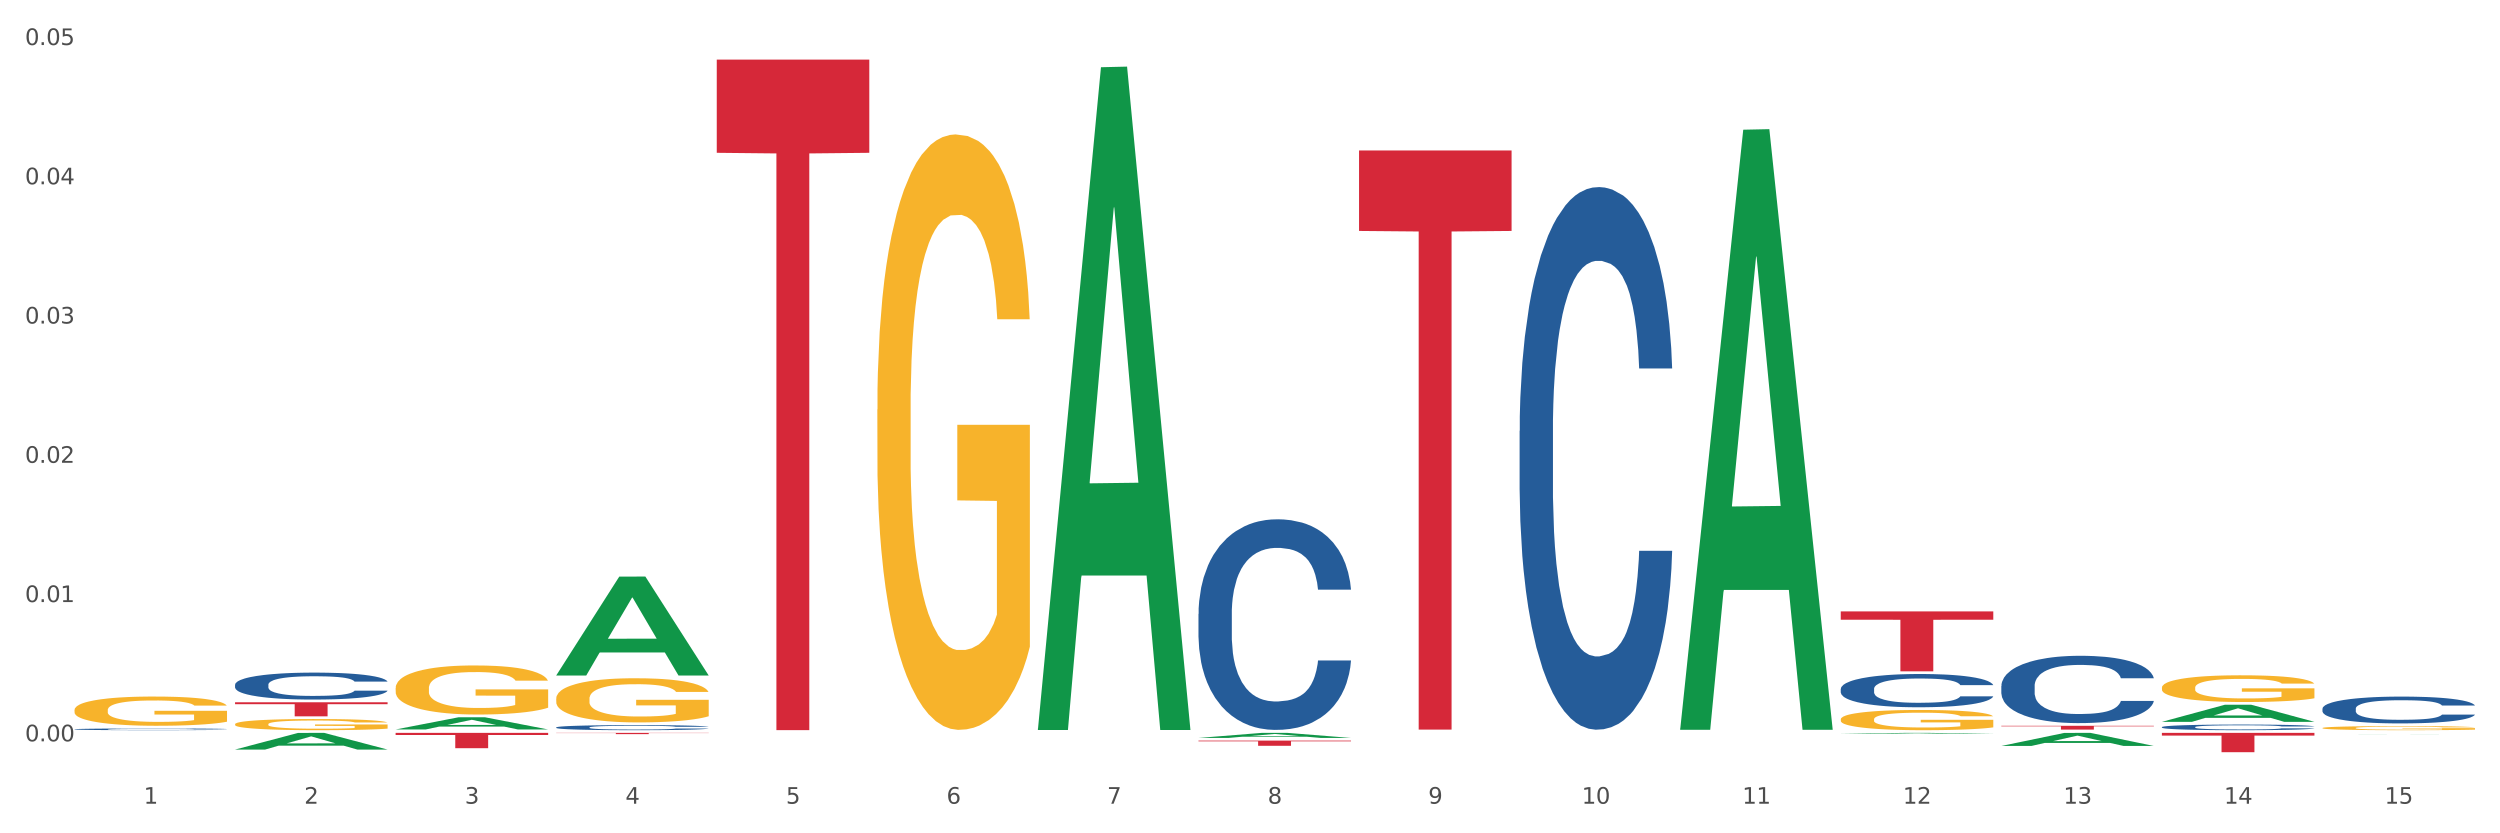 <?xml version="1.0" encoding="utf-8" standalone="no"?>
<!DOCTYPE svg PUBLIC "-//W3C//DTD SVG 1.1//EN"
  "http://www.w3.org/Graphics/SVG/1.1/DTD/svg11.dtd">
<svg xmlns:xlink="http://www.w3.org/1999/xlink" width="1080pt" height="360pt" viewBox="0 0 1080 360" xmlns="http://www.w3.org/2000/svg" version="1.1">
 <rect x="0" y="0" width="1080" height="360" fill="#333333" stroke="none"/>
 <defs>
  <style type="text/css">*{stroke-linejoin: round; stroke-linecap: butt}</style>
 </defs>
 <g id="figure_1">
  <g id="patch_1">
   <path d="M 0 360 
L 1080 360 
L 1080 0 
L 0 0 
z
" style="fill: #ffffff; stroke: #ffffff; stroke-linejoin: miter"/>
  </g>
  <g id="axes_1">
   <g id="matplotlib.axis_1">
    <g id="xtick_1">
     <g id="text_1">
      <!-- 1 -->
      <g style="fill: #4d4d4d" transform="translate(62.07 347.204) scale(0.096 -0.096)">
       <defs>
        <path id="DejaVuSans-31" d="M 794 531 
L 1825 531 
L 1825 4091 
L 703 3866 
L 703 4441 
L 1819 4666 
L 2450 4666 
L 2450 531 
L 3481 531 
L 3481 0 
L 794 0 
L 794 531 
z
" transform="scale(0.016)"/>
       </defs>
       <use xlink:href="#DejaVuSans-31"/>
      </g>
     </g>
    </g>
    <g id="xtick_2">
     <g id="text_2">
      <!-- 2 -->
      <g style="fill: #4d4d4d" transform="translate(131.436 347.204) scale(0.096 -0.096)">
       <defs>
        <path id="DejaVuSans-32" d="M 1228 531 
L 3431 531 
L 3431 0 
L 469 0 
L 469 531 
Q 828 903 1448 1529 
Q 2069 2156 2228 2338 
Q 2531 2678 2651 2914 
Q 2772 3150 2772 3378 
Q 2772 3750 2511 3984 
Q 2250 4219 1831 4219 
Q 1534 4219 1204 4116 
Q 875 4013 500 3803 
L 500 4441 
Q 881 4594 1212 4672 
Q 1544 4750 1819 4750 
Q 2544 4750 2975 4387 
Q 3406 4025 3406 3419 
Q 3406 3131 3298 2873 
Q 3191 2616 2906 2266 
Q 2828 2175 2409 1742 
Q 1991 1309 1228 531 
z
" transform="scale(0.016)"/>
       </defs>
       <use xlink:href="#DejaVuSans-32"/>
      </g>
     </g>
    </g>
    <g id="xtick_3">
     <g id="text_3">
      <!-- 3 -->
      <g style="fill: #4d4d4d" transform="translate(200.802 347.204) scale(0.096 -0.096)">
       <defs>
        <path id="DejaVuSans-33" d="M 2597 2516 
Q 3050 2419 3304 2112 
Q 3559 1806 3559 1356 
Q 3559 666 3084 287 
Q 2609 -91 1734 -91 
Q 1441 -91 1130 -33 
Q 819 25 488 141 
L 488 750 
Q 750 597 1062 519 
Q 1375 441 1716 441 
Q 2309 441 2620 675 
Q 2931 909 2931 1356 
Q 2931 1769 2642 2001 
Q 2353 2234 1838 2234 
L 1294 2234 
L 1294 2753 
L 1863 2753 
Q 2328 2753 2575 2939 
Q 2822 3125 2822 3475 
Q 2822 3834 2567 4026 
Q 2313 4219 1838 4219 
Q 1578 4219 1281 4162 
Q 984 4106 628 3988 
L 628 4550 
Q 988 4650 1302 4700 
Q 1616 4750 1894 4750 
Q 2613 4750 3031 4423 
Q 3450 4097 3450 3541 
Q 3450 3153 3228 2886 
Q 3006 2619 2597 2516 
z
" transform="scale(0.016)"/>
       </defs>
       <use xlink:href="#DejaVuSans-33"/>
      </g>
     </g>
    </g>
    <g id="xtick_4">
     <g id="text_4">
      <!-- 4 -->
      <g style="fill: #4d4d4d" transform="translate(270.169 347.204) scale(0.096 -0.096)">
       <defs>
        <path id="DejaVuSans-34" d="M 2419 4116 
L 825 1625 
L 2419 1625 
L 2419 4116 
z
M 2253 4666 
L 3047 4666 
L 3047 1625 
L 3713 1625 
L 3713 1100 
L 3047 1100 
L 3047 0 
L 2419 0 
L 2419 1100 
L 313 1100 
L 313 1709 
L 2253 4666 
z
" transform="scale(0.016)"/>
       </defs>
       <use xlink:href="#DejaVuSans-34"/>
      </g>
     </g>
    </g>
    <g id="xtick_5">
     <g id="text_5">
      <!-- 5 -->
      <g style="fill: #4d4d4d" transform="translate(339.535 347.204) scale(0.096 -0.096)">
       <defs>
        <path id="DejaVuSans-35" d="M 691 4666 
L 3169 4666 
L 3169 4134 
L 1269 4134 
L 1269 2991 
Q 1406 3038 1543 3061 
Q 1681 3084 1819 3084 
Q 2600 3084 3056 2656 
Q 3513 2228 3513 1497 
Q 3513 744 3044 326 
Q 2575 -91 1722 -91 
Q 1428 -91 1123 -41 
Q 819 9 494 109 
L 494 744 
Q 775 591 1075 516 
Q 1375 441 1709 441 
Q 2250 441 2565 725 
Q 2881 1009 2881 1497 
Q 2881 1984 2565 2268 
Q 2250 2553 1709 2553 
Q 1456 2553 1204 2497 
Q 953 2441 691 2322 
L 691 4666 
z
" transform="scale(0.016)"/>
       </defs>
       <use xlink:href="#DejaVuSans-35"/>
      </g>
     </g>
    </g>
    <g id="xtick_6">
     <g id="text_6">
      <!-- 6 -->
      <g style="fill: #4d4d4d" transform="translate(408.901 347.204) scale(0.096 -0.096)">
       <defs>
        <path id="DejaVuSans-36" d="M 2113 2584 
Q 1688 2584 1439 2293 
Q 1191 2003 1191 1497 
Q 1191 994 1439 701 
Q 1688 409 2113 409 
Q 2538 409 2786 701 
Q 3034 994 3034 1497 
Q 3034 2003 2786 2293 
Q 2538 2584 2113 2584 
z
M 3366 4563 
L 3366 3988 
Q 3128 4100 2886 4159 
Q 2644 4219 2406 4219 
Q 1781 4219 1451 3797 
Q 1122 3375 1075 2522 
Q 1259 2794 1537 2939 
Q 1816 3084 2150 3084 
Q 2853 3084 3261 2657 
Q 3669 2231 3669 1497 
Q 3669 778 3244 343 
Q 2819 -91 2113 -91 
Q 1303 -91 875 529 
Q 447 1150 447 2328 
Q 447 3434 972 4092 
Q 1497 4750 2381 4750 
Q 2619 4750 2861 4703 
Q 3103 4656 3366 4563 
z
" transform="scale(0.016)"/>
       </defs>
       <use xlink:href="#DejaVuSans-36"/>
      </g>
     </g>
    </g>
    <g id="xtick_7">
     <g id="text_7">
      <!-- 7 -->
      <g style="fill: #4d4d4d" transform="translate(478.267 347.204) scale(0.096 -0.096)">
       <defs>
        <path id="DejaVuSans-37" d="M 525 4666 
L 3525 4666 
L 3525 4397 
L 1831 0 
L 1172 0 
L 2766 4134 
L 525 4134 
L 525 4666 
z
" transform="scale(0.016)"/>
       </defs>
       <use xlink:href="#DejaVuSans-37"/>
      </g>
     </g>
    </g>
    <g id="xtick_8">
     <g id="text_8">
      <!-- 8 -->
      <g style="fill: #4d4d4d" transform="translate(547.634 347.204) scale(0.096 -0.096)">
       <defs>
        <path id="DejaVuSans-38" d="M 2034 2216 
Q 1584 2216 1326 1975 
Q 1069 1734 1069 1313 
Q 1069 891 1326 650 
Q 1584 409 2034 409 
Q 2484 409 2743 651 
Q 3003 894 3003 1313 
Q 3003 1734 2745 1975 
Q 2488 2216 2034 2216 
z
M 1403 2484 
Q 997 2584 770 2862 
Q 544 3141 544 3541 
Q 544 4100 942 4425 
Q 1341 4750 2034 4750 
Q 2731 4750 3128 4425 
Q 3525 4100 3525 3541 
Q 3525 3141 3298 2862 
Q 3072 2584 2669 2484 
Q 3125 2378 3379 2068 
Q 3634 1759 3634 1313 
Q 3634 634 3220 271 
Q 2806 -91 2034 -91 
Q 1263 -91 848 271 
Q 434 634 434 1313 
Q 434 1759 690 2068 
Q 947 2378 1403 2484 
z
M 1172 3481 
Q 1172 3119 1398 2916 
Q 1625 2713 2034 2713 
Q 2441 2713 2670 2916 
Q 2900 3119 2900 3481 
Q 2900 3844 2670 4047 
Q 2441 4250 2034 4250 
Q 1625 4250 1398 4047 
Q 1172 3844 1172 3481 
z
" transform="scale(0.016)"/>
       </defs>
       <use xlink:href="#DejaVuSans-38"/>
      </g>
     </g>
    </g>
    <g id="xtick_9">
     <g id="text_9">
      <!-- 9 -->
      <g style="fill: #4d4d4d" transform="translate(617 347.204) scale(0.096 -0.096)">
       <defs>
        <path id="DejaVuSans-39" d="M 703 97 
L 703 672 
Q 941 559 1184 500 
Q 1428 441 1663 441 
Q 2288 441 2617 861 
Q 2947 1281 2994 2138 
Q 2813 1869 2534 1725 
Q 2256 1581 1919 1581 
Q 1219 1581 811 2004 
Q 403 2428 403 3163 
Q 403 3881 828 4315 
Q 1253 4750 1959 4750 
Q 2769 4750 3195 4129 
Q 3622 3509 3622 2328 
Q 3622 1225 3098 567 
Q 2575 -91 1691 -91 
Q 1453 -91 1209 -44 
Q 966 3 703 97 
z
M 1959 2075 
Q 2384 2075 2632 2365 
Q 2881 2656 2881 3163 
Q 2881 3666 2632 3958 
Q 2384 4250 1959 4250 
Q 1534 4250 1286 3958 
Q 1038 3666 1038 3163 
Q 1038 2656 1286 2365 
Q 1534 2075 1959 2075 
z
" transform="scale(0.016)"/>
       </defs>
       <use xlink:href="#DejaVuSans-39"/>
      </g>
     </g>
    </g>
    <g id="xtick_10">
     <g id="text_10">
      <!-- 10 -->
      <g style="fill: #4d4d4d" transform="translate(683.312 347.204) scale(0.096 -0.096)">
       <defs>
        <path id="DejaVuSans-30" d="M 2034 4250 
Q 1547 4250 1301 3770 
Q 1056 3291 1056 2328 
Q 1056 1369 1301 889 
Q 1547 409 2034 409 
Q 2525 409 2770 889 
Q 3016 1369 3016 2328 
Q 3016 3291 2770 3770 
Q 2525 4250 2034 4250 
z
M 2034 4750 
Q 2819 4750 3233 4129 
Q 3647 3509 3647 2328 
Q 3647 1150 3233 529 
Q 2819 -91 2034 -91 
Q 1250 -91 836 529 
Q 422 1150 422 2328 
Q 422 3509 836 4129 
Q 1250 4750 2034 4750 
z
" transform="scale(0.016)"/>
       </defs>
       <use xlink:href="#DejaVuSans-31"/>
       <use xlink:href="#DejaVuSans-30" transform="translate(63.623 0)"/>
      </g>
     </g>
    </g>
    <g id="xtick_11">
     <g id="text_11">
      <!-- 11 -->
      <g style="fill: #4d4d4d" transform="translate(752.678 347.204) scale(0.096 -0.096)">
       <use xlink:href="#DejaVuSans-31"/>
       <use xlink:href="#DejaVuSans-31" transform="translate(63.623 0)"/>
      </g>
     </g>
    </g>
    <g id="xtick_12">
     <g id="text_12">
      <!-- 12 -->
      <g style="fill: #4d4d4d" transform="translate(822.044 347.204) scale(0.096 -0.096)">
       <use xlink:href="#DejaVuSans-31"/>
       <use xlink:href="#DejaVuSans-32" transform="translate(63.623 0)"/>
      </g>
     </g>
    </g>
    <g id="xtick_13">
     <g id="text_13">
      <!-- 13 -->
      <g style="fill: #4d4d4d" transform="translate(891.411 347.204) scale(0.096 -0.096)">
       <use xlink:href="#DejaVuSans-31"/>
       <use xlink:href="#DejaVuSans-33" transform="translate(63.623 0)"/>
      </g>
     </g>
    </g>
    <g id="xtick_14">
     <g id="text_14">
      <!-- 14 -->
      <g style="fill: #4d4d4d" transform="translate(960.777 347.204) scale(0.096 -0.096)">
       <use xlink:href="#DejaVuSans-31"/>
       <use xlink:href="#DejaVuSans-34" transform="translate(63.623 0)"/>
      </g>
     </g>
    </g>
    <g id="xtick_15">
     <g id="text_15">
      <!-- 15 -->
      <g style="fill: #4d4d4d" transform="translate(1030.143 347.204) scale(0.096 -0.096)">
       <use xlink:href="#DejaVuSans-31"/>
       <use xlink:href="#DejaVuSans-35" transform="translate(63.623 0)"/>
      </g>
     </g>
    </g>
    <g id="xtick_16"/>
    <g id="xtick_17"/>
    <g id="xtick_18"/>
    <g id="xtick_19"/>
    <g id="xtick_20"/>
    <g id="xtick_21"/>
    <g id="xtick_22"/>
    <g id="xtick_23"/>
    <g id="xtick_24"/>
    <g id="xtick_25"/>
    <g id="xtick_26"/>
    <g id="xtick_27"/>
    <g id="xtick_28"/>
    <g id="xtick_29"/>
   </g>
   <g id="matplotlib.axis_2">
    <g id="ytick_1">
     <g id="text_16">
      <!-- 0.00 -->
      <g style="fill: #4d4d4d" transform="translate(10.8 320.257) scale(0.096 -0.096)">
       <defs>
        <path id="DejaVuSans-2e" d="M 684 794 
L 1344 794 
L 1344 0 
L 684 0 
L 684 794 
z
" transform="scale(0.016)"/>
       </defs>
       <use xlink:href="#DejaVuSans-30"/>
       <use xlink:href="#DejaVuSans-2e" transform="translate(63.623 0)"/>
       <use xlink:href="#DejaVuSans-30" transform="translate(95.41 0)"/>
       <use xlink:href="#DejaVuSans-30" transform="translate(159.033 0)"/>
      </g>
     </g>
    </g>
    <g id="ytick_2">
     <g id="text_17">
      <!-- 0.01 -->
      <g style="fill: #4d4d4d" transform="translate(10.8 260.096) scale(0.096 -0.096)">
       <use xlink:href="#DejaVuSans-30"/>
       <use xlink:href="#DejaVuSans-2e" transform="translate(63.623 0)"/>
       <use xlink:href="#DejaVuSans-30" transform="translate(95.41 0)"/>
       <use xlink:href="#DejaVuSans-31" transform="translate(159.033 0)"/>
      </g>
     </g>
    </g>
    <g id="ytick_3">
     <g id="text_18">
      <!-- 0.02 -->
      <g style="fill: #4d4d4d" transform="translate(10.8 199.936) scale(0.096 -0.096)">
       <use xlink:href="#DejaVuSans-30"/>
       <use xlink:href="#DejaVuSans-2e" transform="translate(63.623 0)"/>
       <use xlink:href="#DejaVuSans-30" transform="translate(95.41 0)"/>
       <use xlink:href="#DejaVuSans-32" transform="translate(159.033 0)"/>
      </g>
     </g>
    </g>
    <g id="ytick_4">
     <g id="text_19">
      <!-- 0.03 -->
      <g style="fill: #4d4d4d" transform="translate(10.8 139.775) scale(0.096 -0.096)">
       <use xlink:href="#DejaVuSans-30"/>
       <use xlink:href="#DejaVuSans-2e" transform="translate(63.623 0)"/>
       <use xlink:href="#DejaVuSans-30" transform="translate(95.41 0)"/>
       <use xlink:href="#DejaVuSans-33" transform="translate(159.033 0)"/>
      </g>
     </g>
    </g>
    <g id="ytick_5">
     <g id="text_20">
      <!-- 0.04 -->
      <g style="fill: #4d4d4d" transform="translate(10.8 79.615) scale(0.096 -0.096)">
       <use xlink:href="#DejaVuSans-30"/>
       <use xlink:href="#DejaVuSans-2e" transform="translate(63.623 0)"/>
       <use xlink:href="#DejaVuSans-30" transform="translate(95.41 0)"/>
       <use xlink:href="#DejaVuSans-34" transform="translate(159.033 0)"/>
      </g>
     </g>
    </g>
    <g id="ytick_6">
     <g id="text_21">
      <!-- 0.05 -->
      <g style="fill: #4d4d4d" transform="translate(10.8 19.454) scale(0.096 -0.096)">
       <use xlink:href="#DejaVuSans-30"/>
       <use xlink:href="#DejaVuSans-2e" transform="translate(63.623 0)"/>
       <use xlink:href="#DejaVuSans-30" transform="translate(95.41 0)"/>
       <use xlink:href="#DejaVuSans-35" transform="translate(159.033 0)"/>
      </g>
     </g>
    </g>
    <g id="ytick_7"/>
    <g id="ytick_8"/>
    <g id="ytick_9"/>
    <g id="ytick_10"/>
    <g id="ytick_11"/>
   </g>
   <g id="PolyCollection_1">
    <path d="M 101.541 323.807 
L 101.609 323.8 
L 128.784 316.616 
L 140.061 316.609 
L 167.439 323.82 
L 154.395 323.82 
L 148.485 322.141 
L 120.427 322.141 
L 120.224 322.168 
L 114.517 323.82 
L 101.541 323.82 
L 101.541 323.807 
L 123.96 321.139 
L 144.952 321.132 
L 134.558 318.146 
L 134.422 318.133 
L 134.286 318.153 
L 123.892 321.132 
L 123.96 321.139 
L 101.541 323.807 
z
" clip-path="url(#p34cd9a634d)" style="fill: #109648"/>
    <path d="M 170.907 315.125 
L 170.975 315.12 
L 198.15 309.85 
L 209.427 309.845 
L 236.805 315.135 
L 223.762 315.135 
L 217.851 313.903 
L 189.794 313.903 
L 189.59 313.923 
L 183.883 315.135 
L 170.907 315.135 
L 170.907 315.125 
L 193.326 313.168 
L 214.319 313.163 
L 203.924 310.973 
L 203.788 310.963 
L 203.653 310.978 
L 193.258 313.163 
L 193.326 313.168 
L 170.907 315.125 
z
" clip-path="url(#p34cd9a634d)" style="fill: #109648"/>
    <path d="M 240.274 291.76 
L 240.342 291.72 
L 267.516 249.104 
L 278.793 249.063 
L 306.172 291.84 
L 293.128 291.84 
L 287.217 281.879 
L 259.16 281.879 
L 258.956 282.04 
L 253.249 291.84 
L 240.274 291.84 
L 240.274 291.76 
L 262.693 275.934 
L 283.685 275.894 
L 273.291 258.181 
L 273.155 258.101 
L 273.019 258.221 
L 262.625 275.894 
L 262.693 275.934 
L 240.274 291.76 
z
" clip-path="url(#p34cd9a634d)" style="fill: #109648"/>
    <path d="M 448.372 314.825 
L 448.44 314.556 
L 475.615 29.044 
L 486.892 28.775 
L 514.27 315.364 
L 501.227 315.364 
L 495.316 248.628 
L 467.259 248.628 
L 467.055 249.704 
L 461.348 315.364 
L 448.372 315.364 
L 448.372 314.825 
L 470.791 208.801 
L 491.783 208.532 
L 481.389 89.86 
L 481.253 89.322 
L 481.117 90.129 
L 470.723 208.532 
L 470.791 208.801 
L 448.372 314.825 
z
" clip-path="url(#p34cd9a634d)" style="fill: #109648"/>
    <path d="M 795.203 317.046 
L 795.271 317.045 
L 822.446 316.61 
L 833.723 316.609 
L 861.101 317.046 
L 848.058 317.046 
L 842.147 316.945 
L 814.09 316.945 
L 813.886 316.946 
L 808.179 317.046 
L 795.203 317.046 
L 795.203 317.046 
L 817.622 316.884 
L 838.615 316.884 
L 828.22 316.703 
L 828.084 316.702 
L 827.949 316.703 
L 817.554 316.884 
L 817.622 316.884 
L 795.203 317.046 
z
" clip-path="url(#p34cd9a634d)" style="fill: #109648"/>
    <path d="M 864.57 322.244 
L 864.638 322.239 
L 891.812 316.615 
L 903.089 316.609 
L 930.468 322.255 
L 917.424 322.255 
L 911.513 320.94 
L 883.456 320.94 
L 883.252 320.961 
L 877.545 322.255 
L 864.57 322.255 
L 864.57 322.244 
L 886.989 320.156 
L 907.981 320.15 
L 897.587 317.813 
L 897.451 317.802 
L 897.315 317.818 
L 886.921 320.15 
L 886.989 320.156 
L 864.57 322.244 
z
" clip-path="url(#p34cd9a634d)" style="fill: #109648"/>
    <path d="M 933.936 311.83 
L 934.004 311.823 
L 961.178 304.441 
L 972.456 304.434 
L 999.834 311.844 
L 986.79 311.844 
L 980.88 310.119 
L 952.822 310.119 
L 952.618 310.147 
L 946.912 311.844 
L 933.936 311.844 
L 933.936 311.83 
L 956.355 309.089 
L 977.347 309.082 
L 966.953 306.013 
L 966.817 306 
L 966.681 306.02 
L 956.287 309.082 
L 956.355 309.089 
L 933.936 311.83 
z
" clip-path="url(#p34cd9a634d)" style="fill: #109648"/>
    <path d="M 170.907 316.609 
L 236.805 316.609 
L 236.805 317.527 
L 210.883 317.534 
L 210.883 323.215 
L 196.673 323.215 
L 196.673 317.534 
L 170.907 317.527 
L 170.907 316.616 
L 170.907 316.609 
z
" clip-path="url(#p34cd9a634d)" style="fill: #d62839"/>
    <path d="M 101.541 303.368 
L 167.439 303.368 
L 167.439 304.215 
L 141.517 304.22 
L 141.517 309.458 
L 127.307 309.458 
L 127.307 304.22 
L 101.541 304.215 
L 101.541 303.374 
L 101.541 303.368 
z
" clip-path="url(#p34cd9a634d)" style="fill: #d62839"/>
    <path d="M 32.175 306.743 
L 32.253 306.732 
L 32.253 306.316 
L 32.408 305.959 
L 33.186 305.094 
L 34.353 304.379 
L 35.209 303.998 
L 36.065 303.687 
L 37.076 303.376 
L 38.321 303.053 
L 40.578 302.58 
L 41.978 302.338 
L 43.69 302.084 
L 46.802 301.715 
L 49.058 301.507 
L 51.392 301.334 
L 55.204 301.127 
L 57.694 301.035 
L 60.339 300.965 
L 63.529 300.919 
L 65.941 300.908 
L 71.231 300.942 
L 75.744 301.046 
L 77.922 301.127 
L 80.723 301.265 
L 82.201 301.357 
L 84.613 301.542 
L 87.103 301.784 
L 88.815 301.992 
L 91.382 302.384 
L 93.327 302.776 
L 95.116 303.26 
L 96.05 303.595 
L 96.75 303.906 
L 97.373 304.264 
L 97.995 304.829 
L 83.991 304.829 
L 83.446 304.425 
L 82.59 304.045 
L 81.346 303.675 
L 80.256 303.445 
L 78.389 303.157 
L 76.677 302.972 
L 74.888 302.834 
L 72.71 302.718 
L 70.998 302.661 
L 68.586 302.614 
L 63.84 302.626 
L 60.65 302.718 
L 58.472 302.834 
L 57.071 302.937 
L 55.827 303.053 
L 54.426 303.214 
L 52.792 303.456 
L 51.625 303.675 
L 50.458 303.952 
L 49.525 304.229 
L 48.669 304.552 
L 47.969 304.898 
L 47.424 305.255 
L 46.957 305.694 
L 46.568 306.42 
L 46.568 308 
L 46.724 308.358 
L 47.113 308.831 
L 47.58 309.188 
L 48.358 309.615 
L 49.058 309.903 
L 50.381 310.318 
L 51.859 310.664 
L 53.026 310.883 
L 54.193 311.068 
L 56.216 311.322 
L 58.472 311.529 
L 60.417 311.656 
L 63.062 311.771 
L 64.852 311.818 
L 66.408 311.841 
L 70.22 311.841 
L 72.943 311.806 
L 75.977 311.725 
L 78.311 311.621 
L 80.256 311.495 
L 82.435 311.287 
L 83.835 311.091 
L 83.835 308.681 
L 66.719 308.669 
L 66.719 307.066 
L 98.073 307.066 
L 98.073 311.771 
L 96.75 312.014 
L 95.272 312.233 
L 93.716 312.429 
L 91.382 312.671 
L 88.581 312.902 
L 86.091 313.063 
L 83.446 313.201 
L 80.334 313.328 
L 76.288 313.444 
L 73.799 313.49 
L 70.687 313.524 
L 67.03 313.536 
L 63.84 313.513 
L 60.728 313.455 
L 57.461 313.351 
L 54.271 313.201 
L 51.859 313.052 
L 49.447 312.867 
L 46.879 312.625 
L 44.857 312.394 
L 43.301 312.187 
L 41.589 311.921 
L 39.722 311.575 
L 38.321 311.264 
L 37.076 310.941 
L 35.754 310.526 
L 34.82 310.168 
L 33.887 309.719 
L 33.342 309.384 
L 32.72 308.865 
L 32.253 308.139 
L 32.175 306.743 
z
" clip-path="url(#p34cd9a634d)" style="fill: #f7b32b"/>
    <path d="M 240.274 301.821 
L 240.351 301.803 
L 240.351 301.176 
L 240.507 300.636 
L 241.285 299.329 
L 242.452 298.249 
L 243.308 297.674 
L 244.164 297.203 
L 245.175 296.733 
L 246.42 296.245 
L 248.676 295.53 
L 250.077 295.164 
L 251.788 294.781 
L 254.9 294.223 
L 257.157 293.91 
L 259.491 293.648 
L 263.303 293.335 
L 265.793 293.195 
L 268.438 293.091 
L 271.628 293.021 
L 274.04 293.004 
L 279.33 293.056 
L 283.843 293.213 
L 286.021 293.335 
L 288.822 293.544 
L 290.3 293.683 
L 292.712 293.962 
L 295.202 294.328 
L 296.913 294.642 
L 299.481 295.234 
L 301.426 295.826 
L 303.215 296.558 
L 304.149 297.064 
L 304.849 297.534 
L 305.471 298.074 
L 306.094 298.928 
L 292.089 298.928 
L 291.545 298.318 
L 290.689 297.743 
L 289.444 297.186 
L 288.355 296.837 
L 286.488 296.402 
L 284.776 296.123 
L 282.987 295.914 
L 280.808 295.739 
L 279.097 295.652 
L 276.685 295.583 
L 271.939 295.6 
L 268.749 295.739 
L 266.571 295.914 
L 265.17 296.07 
L 263.925 296.245 
L 262.525 296.489 
L 260.891 296.855 
L 259.724 297.186 
L 258.557 297.604 
L 257.623 298.022 
L 256.768 298.51 
L 256.067 299.033 
L 255.523 299.573 
L 255.056 300.235 
L 254.667 301.333 
L 254.667 303.72 
L 254.823 304.26 
L 255.212 304.975 
L 255.678 305.515 
L 256.456 306.16 
L 257.157 306.595 
L 258.479 307.223 
L 259.957 307.745 
L 261.124 308.076 
L 262.291 308.355 
L 264.314 308.739 
L 266.571 309.052 
L 268.516 309.244 
L 271.161 309.418 
L 272.95 309.488 
L 274.506 309.523 
L 278.319 309.523 
L 281.042 309.47 
L 284.076 309.348 
L 286.41 309.192 
L 288.355 309 
L 290.533 308.686 
L 291.934 308.39 
L 291.934 304.748 
L 274.818 304.731 
L 274.818 302.309 
L 306.172 302.309 
L 306.172 309.418 
L 304.849 309.784 
L 303.371 310.115 
L 301.815 310.411 
L 299.481 310.777 
L 296.68 311.126 
L 294.19 311.37 
L 291.545 311.579 
L 288.433 311.771 
L 284.387 311.945 
L 281.897 312.014 
L 278.785 312.067 
L 275.129 312.084 
L 271.939 312.049 
L 268.827 311.962 
L 265.559 311.805 
L 262.369 311.579 
L 259.957 311.352 
L 257.546 311.074 
L 254.978 310.708 
L 252.955 310.359 
L 251.399 310.045 
L 249.688 309.645 
L 247.82 309.122 
L 246.42 308.651 
L 245.175 308.164 
L 243.853 307.536 
L 242.919 306.996 
L 241.985 306.316 
L 241.441 305.811 
L 240.818 305.027 
L 240.351 303.929 
L 240.274 301.821 
z
" clip-path="url(#p34cd9a634d)" style="fill: #f7b32b"/>
    <path d="M 170.907 297.274 
L 170.985 297.255 
L 170.985 296.557 
L 171.141 295.957 
L 171.919 294.504 
L 173.086 293.304 
L 173.942 292.664 
L 174.798 292.142 
L 175.809 291.619 
L 177.054 291.076 
L 179.31 290.282 
L 180.71 289.875 
L 182.422 289.449 
L 185.534 288.83 
L 187.79 288.481 
L 190.124 288.19 
L 193.937 287.842 
L 196.426 287.687 
L 199.072 287.571 
L 202.261 287.493 
L 204.673 287.474 
L 209.964 287.532 
L 214.476 287.706 
L 216.655 287.842 
L 219.456 288.074 
L 220.934 288.229 
L 223.346 288.539 
L 225.835 288.946 
L 227.547 289.294 
L 230.114 289.953 
L 232.059 290.611 
L 233.849 291.425 
L 234.783 291.987 
L 235.483 292.509 
L 236.105 293.11 
L 236.728 294.059 
L 222.723 294.059 
L 222.179 293.381 
L 221.323 292.742 
L 220.078 292.122 
L 218.989 291.735 
L 217.122 291.251 
L 215.41 290.941 
L 213.62 290.708 
L 211.442 290.515 
L 209.73 290.418 
L 207.319 290.34 
L 202.573 290.36 
L 199.383 290.515 
L 197.204 290.708 
L 195.804 290.883 
L 194.559 291.076 
L 193.159 291.347 
L 191.525 291.754 
L 190.358 292.122 
L 189.191 292.587 
L 188.257 293.052 
L 187.401 293.594 
L 186.701 294.175 
L 186.157 294.776 
L 185.69 295.512 
L 185.301 296.732 
L 185.301 299.385 
L 185.456 299.985 
L 185.845 300.78 
L 186.312 301.38 
L 187.09 302.097 
L 187.79 302.581 
L 189.113 303.278 
L 190.591 303.859 
L 191.758 304.227 
L 192.925 304.537 
L 194.948 304.963 
L 197.204 305.312 
L 199.149 305.525 
L 201.795 305.718 
L 203.584 305.796 
L 205.14 305.835 
L 208.952 305.835 
L 211.675 305.776 
L 214.71 305.641 
L 217.044 305.467 
L 218.989 305.254 
L 221.167 304.905 
L 222.568 304.576 
L 222.568 300.528 
L 205.451 300.508 
L 205.451 297.816 
L 236.805 297.816 
L 236.805 305.718 
L 235.483 306.125 
L 234.004 306.493 
L 232.448 306.822 
L 230.114 307.229 
L 227.314 307.616 
L 224.824 307.888 
L 222.179 308.12 
L 219.067 308.333 
L 215.021 308.527 
L 212.531 308.604 
L 209.419 308.662 
L 205.763 308.682 
L 202.573 308.643 
L 199.461 308.546 
L 196.193 308.372 
L 193.003 308.12 
L 190.591 307.868 
L 188.179 307.558 
L 185.612 307.152 
L 183.589 306.764 
L 182.033 306.416 
L 180.321 305.97 
L 178.454 305.389 
L 177.054 304.866 
L 175.809 304.324 
L 174.486 303.627 
L 173.553 303.026 
L 172.619 302.271 
L 172.074 301.709 
L 171.452 300.838 
L 170.985 299.618 
L 170.907 297.274 
z
" clip-path="url(#p34cd9a634d)" style="fill: #f7b32b"/>
    <path d="M 795.203 310.744 
L 795.281 310.736 
L 795.281 310.449 
L 795.437 310.202 
L 796.215 309.603 
L 797.382 309.108 
L 798.238 308.845 
L 799.094 308.629 
L 800.105 308.414 
L 801.35 308.19 
L 803.606 307.863 
L 805.006 307.695 
L 806.718 307.52 
L 809.83 307.264 
L 812.086 307.12 
L 814.42 307.001 
L 818.233 306.857 
L 820.722 306.793 
L 823.368 306.745 
L 826.557 306.713 
L 828.969 306.705 
L 834.26 306.729 
L 838.772 306.801 
L 840.951 306.857 
L 843.752 306.953 
L 845.23 307.017 
L 847.642 307.144 
L 850.131 307.312 
L 851.843 307.456 
L 854.41 307.727 
L 856.355 307.999 
L 858.145 308.334 
L 859.078 308.565 
L 859.779 308.781 
L 860.401 309.028 
L 861.024 309.419 
L 847.019 309.419 
L 846.475 309.14 
L 845.619 308.877 
L 844.374 308.621 
L 843.285 308.462 
L 841.418 308.262 
L 839.706 308.134 
L 837.916 308.038 
L 835.738 307.959 
L 834.026 307.919 
L 831.615 307.887 
L 826.869 307.895 
L 823.679 307.959 
L 821.5 308.038 
L 820.1 308.11 
L 818.855 308.19 
L 817.455 308.302 
L 815.821 308.469 
L 814.654 308.621 
L 813.487 308.813 
L 812.553 309.004 
L 811.697 309.228 
L 810.997 309.467 
L 810.453 309.715 
L 809.986 310.018 
L 809.597 310.521 
L 809.597 311.615 
L 809.752 311.862 
L 810.141 312.189 
L 810.608 312.437 
L 811.386 312.732 
L 812.086 312.932 
L 813.409 313.219 
L 814.887 313.458 
L 816.054 313.61 
L 817.221 313.738 
L 819.244 313.913 
L 821.5 314.057 
L 823.445 314.145 
L 826.091 314.225 
L 827.88 314.257 
L 829.436 314.273 
L 833.248 314.273 
L 835.971 314.249 
L 839.006 314.193 
L 841.34 314.121 
L 843.285 314.033 
L 845.463 313.889 
L 846.864 313.754 
L 846.864 312.085 
L 829.747 312.077 
L 829.747 310.968 
L 861.101 310.968 
L 861.101 314.225 
L 859.779 314.392 
L 858.3 314.544 
L 856.744 314.68 
L 854.41 314.847 
L 851.61 315.007 
L 849.12 315.119 
L 846.475 315.215 
L 843.363 315.302 
L 839.317 315.382 
L 836.827 315.414 
L 833.715 315.438 
L 830.059 315.446 
L 826.869 315.43 
L 823.757 315.39 
L 820.489 315.318 
L 817.299 315.215 
L 814.887 315.111 
L 812.475 314.983 
L 809.908 314.815 
L 807.885 314.656 
L 806.329 314.512 
L 804.617 314.328 
L 802.75 314.089 
L 801.35 313.873 
L 800.105 313.65 
L 798.782 313.363 
L 797.849 313.115 
L 796.915 312.804 
L 796.37 312.572 
L 795.748 312.213 
L 795.281 311.71 
L 795.203 310.744 
z
" clip-path="url(#p34cd9a634d)" style="fill: #f7b32b"/>
    <path d="M 379.006 176.935 
L 379.084 176.7 
L 379.084 168.243 
L 379.24 160.96 
L 380.018 143.341 
L 381.185 128.775 
L 382.04 121.023 
L 382.896 114.68 
L 383.908 108.337 
L 385.152 101.759 
L 387.409 92.127 
L 388.809 87.193 
L 390.521 82.025 
L 393.633 74.507 
L 395.889 70.279 
L 398.223 66.755 
L 402.035 62.526 
L 404.525 60.647 
L 407.17 59.237 
L 410.36 58.297 
L 412.772 58.062 
L 418.062 58.767 
L 422.575 60.881 
L 424.753 62.526 
L 427.554 65.345 
L 429.032 67.224 
L 431.444 70.983 
L 433.934 75.917 
L 435.646 80.145 
L 438.213 88.133 
L 440.158 96.12 
L 441.948 105.987 
L 442.881 112.8 
L 443.581 119.143 
L 444.204 126.426 
L 444.826 137.937 
L 430.822 137.937 
L 430.277 129.715 
L 429.422 121.962 
L 428.177 114.445 
L 427.087 109.746 
L 425.22 103.873 
L 423.509 100.114 
L 421.719 97.295 
L 419.541 94.946 
L 417.829 93.771 
L 415.417 92.831 
L 410.671 93.066 
L 407.481 94.946 
L 405.303 97.295 
L 403.903 99.409 
L 402.658 101.759 
L 401.257 105.048 
L 399.624 109.981 
L 398.456 114.445 
L 397.289 120.083 
L 396.356 125.721 
L 395.5 132.299 
L 394.8 139.347 
L 394.255 146.63 
L 393.788 155.557 
L 393.399 170.357 
L 393.399 202.542 
L 393.555 209.825 
L 393.944 219.457 
L 394.411 226.739 
L 395.189 235.432 
L 395.889 241.305 
L 397.212 249.762 
L 398.69 256.81 
L 399.857 261.274 
L 401.024 265.032 
L 403.047 270.201 
L 405.303 274.429 
L 407.248 277.014 
L 409.893 279.363 
L 411.683 280.303 
L 413.239 280.772 
L 417.051 280.772 
L 419.774 280.068 
L 422.808 278.423 
L 425.142 276.309 
L 427.087 273.725 
L 429.266 269.496 
L 430.666 265.502 
L 430.666 216.403 
L 413.55 216.168 
L 413.55 183.513 
L 444.904 183.513 
L 444.904 279.363 
L 443.581 284.296 
L 442.103 288.76 
L 440.547 292.754 
L 438.213 297.687 
L 435.412 302.386 
L 432.923 305.675 
L 430.277 308.494 
L 427.165 311.078 
L 423.12 313.427 
L 420.63 314.367 
L 417.518 315.072 
L 413.861 315.307 
L 410.671 314.837 
L 407.559 313.662 
L 404.292 311.548 
L 401.102 308.494 
L 398.69 305.44 
L 396.278 301.681 
L 393.711 296.747 
L 391.688 292.049 
L 390.132 287.82 
L 388.42 282.417 
L 386.553 275.369 
L 385.152 269.026 
L 383.908 262.448 
L 382.585 253.991 
L 381.651 246.708 
L 380.718 237.546 
L 380.173 230.733 
L 379.551 220.162 
L 379.084 205.361 
L 379.006 176.935 
z
" clip-path="url(#p34cd9a634d)" style="fill: #f7b32b"/>
    <path d="M 1003.302 314.495 
L 1003.38 314.493 
L 1003.38 314.435 
L 1003.535 314.385 
L 1004.314 314.264 
L 1005.481 314.164 
L 1006.336 314.11 
L 1007.192 314.067 
L 1008.204 314.023 
L 1009.448 313.978 
L 1011.705 313.912 
L 1013.105 313.878 
L 1014.817 313.842 
L 1017.929 313.79 
L 1020.185 313.761 
L 1022.519 313.737 
L 1026.331 313.708 
L 1028.821 313.695 
L 1031.466 313.685 
L 1034.656 313.679 
L 1037.068 313.677 
L 1042.358 313.682 
L 1046.871 313.697 
L 1049.049 313.708 
L 1051.85 313.727 
L 1053.328 313.74 
L 1055.74 313.766 
L 1058.23 313.8 
L 1059.942 313.829 
L 1062.509 313.884 
L 1064.454 313.939 
L 1066.244 314.007 
L 1067.177 314.054 
L 1067.877 314.097 
L 1068.5 314.147 
L 1069.122 314.226 
L 1055.118 314.226 
L 1054.573 314.17 
L 1053.717 314.117 
L 1052.473 314.065 
L 1051.383 314.033 
L 1049.516 313.992 
L 1047.805 313.966 
L 1046.015 313.947 
L 1043.837 313.931 
L 1042.125 313.923 
L 1039.713 313.916 
L 1034.967 313.918 
L 1031.777 313.931 
L 1029.599 313.947 
L 1028.199 313.962 
L 1026.954 313.978 
L 1025.553 314 
L 1023.919 314.034 
L 1022.752 314.065 
L 1021.585 314.104 
L 1020.652 314.143 
L 1019.796 314.188 
L 1019.096 314.236 
L 1018.551 314.286 
L 1018.084 314.348 
L 1017.695 314.449 
L 1017.695 314.671 
L 1017.851 314.721 
L 1018.24 314.787 
L 1018.707 314.837 
L 1019.485 314.897 
L 1020.185 314.937 
L 1021.508 314.995 
L 1022.986 315.044 
L 1024.153 315.075 
L 1025.32 315.1 
L 1027.343 315.136 
L 1029.599 315.165 
L 1031.544 315.183 
L 1034.189 315.199 
L 1035.979 315.205 
L 1037.535 315.209 
L 1041.347 315.209 
L 1044.07 315.204 
L 1047.104 315.192 
L 1049.438 315.178 
L 1051.383 315.16 
L 1053.562 315.131 
L 1054.962 315.104 
L 1054.962 314.766 
L 1037.846 314.764 
L 1037.846 314.54 
L 1069.2 314.54 
L 1069.2 315.199 
L 1067.877 315.233 
L 1066.399 315.263 
L 1064.843 315.291 
L 1062.509 315.325 
L 1059.708 315.357 
L 1057.219 315.38 
L 1054.573 315.399 
L 1051.461 315.417 
L 1047.416 315.433 
L 1044.926 315.44 
L 1041.814 315.444 
L 1038.157 315.446 
L 1034.967 315.443 
L 1031.855 315.435 
L 1028.588 315.42 
L 1025.398 315.399 
L 1022.986 315.378 
L 1020.574 315.352 
L 1018.007 315.318 
L 1015.984 315.286 
L 1014.428 315.257 
L 1012.716 315.22 
L 1010.849 315.171 
L 1009.448 315.128 
L 1008.204 315.083 
L 1006.881 315.024 
L 1005.947 314.974 
L 1005.014 314.911 
L 1004.469 314.865 
L 1003.847 314.792 
L 1003.38 314.69 
L 1003.302 314.495 
z
" clip-path="url(#p34cd9a634d)" style="fill: #f7b32b"/>
    <path d="M 933.936 297.061 
L 934.014 297.051 
L 934.014 296.671 
L 934.169 296.345 
L 934.947 295.554 
L 936.114 294.9 
L 936.97 294.552 
L 937.826 294.268 
L 938.837 293.983 
L 940.082 293.688 
L 942.338 293.256 
L 943.739 293.034 
L 945.45 292.802 
L 948.563 292.465 
L 950.819 292.275 
L 953.153 292.117 
L 956.965 291.927 
L 959.455 291.843 
L 962.1 291.78 
L 965.29 291.738 
L 967.702 291.727 
L 972.992 291.759 
L 977.505 291.854 
L 979.683 291.927 
L 982.484 292.054 
L 983.962 292.138 
L 986.374 292.307 
L 988.864 292.528 
L 990.575 292.718 
L 993.143 293.077 
L 995.088 293.435 
L 996.877 293.878 
L 997.811 294.183 
L 998.511 294.468 
L 999.134 294.795 
L 999.756 295.311 
L 985.752 295.311 
L 985.207 294.942 
L 984.351 294.595 
L 983.106 294.257 
L 982.017 294.046 
L 980.15 293.783 
L 978.438 293.614 
L 976.649 293.488 
L 974.47 293.382 
L 972.759 293.33 
L 970.347 293.287 
L 965.601 293.298 
L 962.411 293.382 
L 960.233 293.488 
L 958.832 293.583 
L 957.588 293.688 
L 956.187 293.836 
L 954.553 294.057 
L 953.386 294.257 
L 952.219 294.51 
L 951.286 294.763 
L 950.43 295.058 
L 949.73 295.375 
L 949.185 295.701 
L 948.718 296.102 
L 948.329 296.766 
L 948.329 298.21 
L 948.485 298.537 
L 948.874 298.969 
L 949.341 299.296 
L 950.119 299.686 
L 950.819 299.95 
L 952.141 300.329 
L 953.62 300.646 
L 954.787 300.846 
L 955.954 301.015 
L 957.977 301.247 
L 960.233 301.436 
L 962.178 301.552 
L 964.823 301.658 
L 966.613 301.7 
L 968.169 301.721 
L 971.981 301.721 
L 974.704 301.689 
L 977.738 301.616 
L 980.072 301.521 
L 982.017 301.405 
L 984.196 301.215 
L 985.596 301.036 
L 985.596 298.832 
L 968.48 298.822 
L 968.48 297.357 
L 999.834 297.357 
L 999.834 301.658 
L 998.511 301.879 
L 997.033 302.079 
L 995.477 302.259 
L 993.143 302.48 
L 990.342 302.691 
L 987.852 302.838 
L 985.207 302.965 
L 982.095 303.081 
L 978.049 303.186 
L 975.56 303.228 
L 972.448 303.26 
L 968.791 303.271 
L 965.601 303.25 
L 962.489 303.197 
L 959.221 303.102 
L 956.032 302.965 
L 953.62 302.828 
L 951.208 302.659 
L 948.64 302.438 
L 946.618 302.227 
L 945.061 302.037 
L 943.35 301.795 
L 941.483 301.478 
L 940.082 301.194 
L 938.837 300.899 
L 937.515 300.519 
L 936.581 300.192 
L 935.648 299.781 
L 935.103 299.475 
L 934.48 299.001 
L 934.014 298.337 
L 933.936 297.061 
z
" clip-path="url(#p34cd9a634d)" style="fill: #f7b32b"/>
    <path d="M 101.541 312.851 
L 101.619 312.846 
L 101.619 312.688 
L 101.775 312.551 
L 102.553 312.221 
L 103.72 311.948 
L 104.575 311.802 
L 105.431 311.683 
L 106.443 311.564 
L 107.688 311.441 
L 109.944 311.26 
L 111.344 311.168 
L 113.056 311.071 
L 116.168 310.93 
L 118.424 310.85 
L 120.758 310.784 
L 124.57 310.705 
L 127.06 310.67 
L 129.705 310.643 
L 132.895 310.626 
L 135.307 310.621 
L 140.598 310.634 
L 145.11 310.674 
L 147.289 310.705 
L 150.089 310.758 
L 151.568 310.793 
L 153.979 310.864 
L 156.469 310.956 
L 158.181 311.035 
L 160.748 311.185 
L 162.693 311.335 
L 164.483 311.52 
L 165.416 311.648 
L 166.117 311.767 
L 166.739 311.903 
L 167.361 312.119 
L 153.357 312.119 
L 152.812 311.965 
L 151.957 311.82 
L 150.712 311.679 
L 149.623 311.591 
L 147.755 311.48 
L 146.044 311.41 
L 144.254 311.357 
L 142.076 311.313 
L 140.364 311.291 
L 137.952 311.273 
L 133.206 311.278 
L 130.017 311.313 
L 127.838 311.357 
L 126.438 311.397 
L 125.193 311.441 
L 123.792 311.503 
L 122.159 311.595 
L 120.992 311.679 
L 119.825 311.784 
L 118.891 311.89 
L 118.035 312.014 
L 117.335 312.146 
L 116.79 312.282 
L 116.324 312.45 
L 115.935 312.727 
L 115.935 313.331 
L 116.09 313.468 
L 116.479 313.648 
L 116.946 313.785 
L 117.724 313.948 
L 118.424 314.058 
L 119.747 314.217 
L 121.225 314.349 
L 122.392 314.433 
L 123.559 314.503 
L 125.582 314.6 
L 127.838 314.679 
L 129.783 314.728 
L 132.428 314.772 
L 134.218 314.789 
L 135.774 314.798 
L 139.586 314.798 
L 142.309 314.785 
L 145.343 314.754 
L 147.678 314.715 
L 149.623 314.666 
L 151.801 314.587 
L 153.201 314.512 
L 153.201 313.591 
L 136.085 313.587 
L 136.085 312.974 
L 167.439 312.974 
L 167.439 314.772 
L 166.117 314.864 
L 164.638 314.948 
L 163.082 315.023 
L 160.748 315.116 
L 157.947 315.204 
L 155.458 315.265 
L 152.812 315.318 
L 149.7 315.367 
L 145.655 315.411 
L 143.165 315.428 
L 140.053 315.442 
L 136.396 315.446 
L 133.206 315.437 
L 130.094 315.415 
L 126.827 315.376 
L 123.637 315.318 
L 121.225 315.261 
L 118.813 315.19 
L 116.246 315.098 
L 114.223 315.01 
L 112.667 314.93 
L 110.955 314.829 
L 109.088 314.697 
L 107.688 314.578 
L 106.443 314.455 
L 105.12 314.296 
L 104.186 314.159 
L 103.253 313.988 
L 102.708 313.86 
L 102.086 313.662 
L 101.619 313.384 
L 101.541 312.851 
z
" clip-path="url(#p34cd9a634d)" style="fill: #f7b32b"/>
    <path d="M 1003.302 317.464 
L 1003.37 317.464 
L 1030.544 317.436 
L 1041.822 317.436 
L 1069.2 317.464 
L 1056.156 317.464 
L 1050.246 317.458 
L 1022.188 317.458 
L 1021.984 317.458 
L 1016.278 317.464 
L 1003.302 317.464 
L 1003.302 317.464 
L 1025.721 317.454 
L 1046.713 317.454 
L 1036.319 317.442 
L 1036.183 317.442 
L 1036.047 317.442 
L 1025.653 317.454 
L 1025.721 317.454 
L 1003.302 317.464 
z
" clip-path="url(#p34cd9a634d)" style="fill: #109648"/>
    <path d="M 32.175 315.035 
L 32.253 315.034 
L 32.253 315.015 
L 32.487 314.989 
L 33.343 314.941 
L 34.434 314.905 
L 36.303 314.863 
L 37.316 314.845 
L 38.64 314.825 
L 41.366 314.793 
L 44.482 314.766 
L 46.663 314.751 
L 48.299 314.742 
L 51.96 314.725 
L 54.063 314.717 
L 56.244 314.711 
L 58.114 314.707 
L 61.229 314.702 
L 63.722 314.7 
L 66.604 314.699 
L 69.019 314.7 
L 72.212 314.703 
L 76.886 314.711 
L 78.677 314.716 
L 81.092 314.724 
L 83.585 314.735 
L 85.61 314.746 
L 87.947 314.761 
L 90.361 314.782 
L 92.698 314.808 
L 94.334 314.832 
L 95.658 314.857 
L 96.827 314.888 
L 97.683 314.921 
L 98.073 314.949 
L 83.818 314.949 
L 83.429 314.924 
L 82.65 314.896 
L 81.871 314.878 
L 81.014 314.863 
L 79.69 314.846 
L 78.522 314.835 
L 76.574 314.822 
L 74.783 314.814 
L 73.303 314.809 
L 71.511 314.805 
L 67.694 314.801 
L 64.968 314.801 
L 63.255 314.802 
L 61.151 314.806 
L 59.36 314.81 
L 57.257 314.819 
L 55.621 314.827 
L 53.985 314.839 
L 53.05 314.847 
L 51.648 314.862 
L 50.714 314.875 
L 49.467 314.896 
L 48.766 314.911 
L 47.52 314.95 
L 46.975 314.978 
L 46.741 314.998 
L 46.585 315.02 
L 46.585 315.126 
L 47.053 315.174 
L 47.442 315.194 
L 48.065 315.218 
L 49.234 315.248 
L 50.947 315.277 
L 52.739 315.298 
L 54.219 315.311 
L 55.621 315.321 
L 57.023 315.328 
L 58.737 315.335 
L 60.139 315.339 
L 62.242 315.343 
L 64.734 315.345 
L 66.682 315.345 
L 70.654 315.342 
L 72.446 315.338 
L 74.16 315.333 
L 76.029 315.326 
L 77.509 315.318 
L 78.366 315.312 
L 79.768 315.299 
L 80.858 315.285 
L 81.793 315.269 
L 82.416 315.256 
L 83.117 315.235 
L 83.663 315.212 
L 83.818 315.2 
L 98.073 315.2 
L 97.761 315.224 
L 97.216 315.248 
L 96.126 315.28 
L 95.269 315.299 
L 93.945 315.321 
L 92.542 315.34 
L 90.595 315.361 
L 88.804 315.377 
L 86.934 315.391 
L 84.909 315.403 
L 81.248 315.42 
L 79.924 315.425 
L 77.12 315.433 
L 74.939 315.438 
L 71.745 315.443 
L 68.473 315.445 
L 65.046 315.446 
L 62.008 315.445 
L 58.659 315.441 
L 56.556 315.436 
L 54.219 315.43 
L 51.493 315.421 
L 48.922 315.409 
L 46.507 315.396 
L 44.248 315.38 
L 42.145 315.362 
L 39.419 315.333 
L 37.394 315.304 
L 35.914 315.278 
L 34.901 315.255 
L 33.889 315.226 
L 33.343 315.207 
L 32.487 315.159 
L 32.175 315.115 
L 32.175 315.035 
z
" clip-path="url(#p34cd9a634d)" style="fill: #255c99"/>
    <path d="M 587.105 64.998 
L 653.003 64.998 
L 653.003 99.767 
L 627.081 100.002 
L 627.081 315.197 
L 612.871 315.197 
L 612.871 100.002 
L 587.105 99.767 
L 587.105 65.233 
L 587.105 64.998 
z
" clip-path="url(#p34cd9a634d)" style="fill: #d62839"/>
    <path d="M 864.57 313.55 
L 930.468 313.55 
L 930.468 313.776 
L 904.546 313.778 
L 904.546 315.176 
L 890.335 315.176 
L 890.335 313.778 
L 864.57 313.776 
L 864.57 313.552 
L 864.57 313.55 
z
" clip-path="url(#p34cd9a634d)" style="fill: #d62839"/>
    <path d="M 795.203 264.121 
L 861.101 264.121 
L 861.101 267.718 
L 835.179 267.742 
L 835.179 290.004 
L 820.969 290.004 
L 820.969 267.742 
L 795.203 267.718 
L 795.203 264.145 
L 795.203 264.121 
z
" clip-path="url(#p34cd9a634d)" style="fill: #d62839"/>
    <path d="M 933.936 316.609 
L 999.834 316.609 
L 999.834 317.768 
L 973.912 317.776 
L 973.912 324.95 
L 959.702 324.95 
L 959.702 317.776 
L 933.936 317.768 
L 933.936 316.617 
L 933.936 316.609 
z
" clip-path="url(#p34cd9a634d)" style="fill: #d62839"/>
    <path d="M 725.837 314.801 
L 725.905 314.557 
L 753.08 56.035 
L 764.357 55.791 
L 791.735 315.288 
L 778.691 315.288 
L 772.781 254.861 
L 744.723 254.861 
L 744.52 255.835 
L 738.813 315.288 
L 725.837 315.288 
L 725.837 314.801 
L 748.256 218.799 
L 769.248 218.555 
L 758.854 111.102 
L 758.718 110.615 
L 758.582 111.346 
L 748.188 218.555 
L 748.256 218.799 
L 725.837 314.801 
z
" clip-path="url(#p34cd9a634d)" style="fill: #109648"/>
    <path d="M 933.936 314.103 
L 934.014 314.101 
L 934.014 314.039 
L 934.247 313.954 
L 935.104 313.798 
L 936.195 313.68 
L 938.064 313.542 
L 939.077 313.484 
L 940.401 313.42 
L 943.127 313.315 
L 946.243 313.226 
L 948.424 313.177 
L 950.06 313.146 
L 953.721 313.09 
L 955.824 313.066 
L 958.005 313.046 
L 959.874 313.032 
L 962.99 313.017 
L 965.483 313.01 
L 968.365 313.008 
L 970.779 313.01 
L 973.973 313.019 
L 978.647 313.046 
L 980.438 313.061 
L 982.853 313.088 
L 985.346 313.123 
L 987.371 313.159 
L 989.708 313.21 
L 992.122 313.277 
L 994.459 313.362 
L 996.095 313.44 
L 997.419 313.522 
L 998.587 313.622 
L 999.444 313.731 
L 999.834 313.823 
L 985.579 313.823 
L 985.19 313.74 
L 984.411 313.651 
L 983.632 313.591 
L 982.775 313.542 
L 981.451 313.486 
L 980.283 313.451 
L 978.335 313.408 
L 976.544 313.382 
L 975.064 313.366 
L 973.272 313.353 
L 969.455 313.339 
L 966.729 313.339 
L 965.015 313.344 
L 962.912 313.355 
L 961.121 313.371 
L 959.018 313.397 
L 957.382 313.426 
L 955.746 313.464 
L 954.811 313.491 
L 953.409 313.54 
L 952.475 313.58 
L 951.228 313.649 
L 950.527 313.698 
L 949.281 313.825 
L 948.736 313.918 
L 948.502 313.983 
L 948.346 314.054 
L 948.346 314.402 
L 948.814 314.558 
L 949.203 314.624 
L 949.826 314.7 
L 950.995 314.798 
L 952.708 314.894 
L 954.5 314.963 
L 955.98 315.005 
L 957.382 315.036 
L 958.784 315.061 
L 960.498 315.083 
L 961.9 315.096 
L 964.003 315.11 
L 966.495 315.116 
L 968.443 315.116 
L 972.415 315.105 
L 974.207 315.094 
L 975.92 315.079 
L 977.79 315.054 
L 979.27 315.027 
L 980.127 315.007 
L 981.529 314.965 
L 982.619 314.92 
L 983.554 314.869 
L 984.177 314.825 
L 984.878 314.758 
L 985.423 314.682 
L 985.579 314.642 
L 999.834 314.642 
L 999.522 314.722 
L 998.977 314.8 
L 997.886 314.905 
L 997.03 314.965 
L 995.705 315.038 
L 994.303 315.101 
L 992.356 315.17 
L 990.564 315.221 
L 988.695 315.266 
L 986.67 315.306 
L 983.009 315.361 
L 981.685 315.377 
L 978.88 315.404 
L 976.699 315.419 
L 973.506 315.435 
L 970.234 315.444 
L 966.807 315.446 
L 963.769 315.442 
L 960.42 315.428 
L 958.317 315.415 
L 955.98 315.395 
L 953.253 315.364 
L 950.683 315.326 
L 948.268 315.281 
L 946.009 315.23 
L 943.906 315.172 
L 941.18 315.076 
L 939.155 314.983 
L 937.675 314.896 
L 936.662 314.822 
L 935.65 314.729 
L 935.104 314.664 
L 934.247 314.509 
L 933.936 314.364 
L 933.936 314.103 
z
" clip-path="url(#p34cd9a634d)" style="fill: #255c99"/>
    <path d="M 1003.302 306.133 
L 1003.38 306.123 
L 1003.38 305.826 
L 1003.614 305.424 
L 1004.47 304.683 
L 1005.561 304.123 
L 1007.43 303.466 
L 1008.443 303.191 
L 1009.767 302.884 
L 1012.494 302.387 
L 1015.609 301.964 
L 1017.79 301.731 
L 1019.426 301.583 
L 1023.087 301.318 
L 1025.19 301.202 
L 1027.371 301.107 
L 1029.241 301.043 
L 1032.356 300.969 
L 1034.849 300.937 
L 1037.731 300.927 
L 1040.146 300.937 
L 1043.339 300.98 
L 1048.013 301.107 
L 1049.805 301.181 
L 1052.219 301.308 
L 1054.712 301.477 
L 1056.737 301.646 
L 1059.074 301.89 
L 1061.489 302.207 
L 1063.825 302.609 
L 1065.461 302.98 
L 1066.785 303.371 
L 1067.954 303.847 
L 1068.811 304.366 
L 1069.2 304.8 
L 1054.945 304.8 
L 1054.556 304.408 
L 1053.777 303.985 
L 1052.998 303.699 
L 1052.141 303.466 
L 1050.817 303.202 
L 1049.649 303.033 
L 1047.701 302.832 
L 1045.91 302.705 
L 1044.43 302.631 
L 1042.638 302.567 
L 1038.822 302.504 
L 1036.095 302.504 
L 1034.382 302.525 
L 1032.278 302.578 
L 1030.487 302.652 
L 1028.384 302.779 
L 1026.748 302.916 
L 1025.112 303.096 
L 1024.178 303.223 
L 1022.775 303.456 
L 1021.841 303.646 
L 1020.594 303.974 
L 1019.893 304.207 
L 1018.647 304.81 
L 1018.102 305.255 
L 1017.868 305.562 
L 1017.712 305.9 
L 1017.712 307.551 
L 1018.18 308.292 
L 1018.569 308.609 
L 1019.192 308.969 
L 1020.361 309.435 
L 1022.074 309.89 
L 1023.866 310.218 
L 1025.346 310.419 
L 1026.748 310.567 
L 1028.15 310.683 
L 1029.864 310.789 
L 1031.266 310.853 
L 1033.369 310.916 
L 1035.862 310.948 
L 1037.809 310.948 
L 1041.781 310.895 
L 1043.573 310.842 
L 1045.287 310.768 
L 1047.156 310.652 
L 1048.636 310.525 
L 1049.493 310.429 
L 1050.895 310.228 
L 1051.986 310.017 
L 1052.92 309.773 
L 1053.543 309.562 
L 1054.244 309.244 
L 1054.79 308.884 
L 1054.945 308.694 
L 1069.2 308.694 
L 1068.888 309.075 
L 1068.343 309.445 
L 1067.253 309.943 
L 1066.396 310.228 
L 1065.072 310.577 
L 1063.67 310.874 
L 1061.722 311.202 
L 1059.931 311.445 
L 1058.061 311.657 
L 1056.036 311.847 
L 1052.375 312.112 
L 1051.051 312.186 
L 1048.247 312.313 
L 1046.066 312.387 
L 1042.872 312.461 
L 1039.6 312.503 
L 1036.173 312.514 
L 1033.135 312.493 
L 1029.786 312.429 
L 1027.683 312.366 
L 1025.346 312.271 
L 1022.62 312.122 
L 1020.049 311.942 
L 1017.634 311.731 
L 1015.376 311.487 
L 1013.272 311.212 
L 1010.546 310.757 
L 1008.521 310.313 
L 1007.041 309.9 
L 1006.028 309.551 
L 1005.016 309.107 
L 1004.47 308.8 
L 1003.614 308.059 
L 1003.302 307.371 
L 1003.302 306.133 
z
" clip-path="url(#p34cd9a634d)" style="fill: #255c99"/>
    <path d="M 864.57 296.368 
L 864.648 296.342 
L 864.648 295.598 
L 864.881 294.589 
L 865.738 292.729 
L 866.829 291.321 
L 868.698 289.674 
L 869.711 288.983 
L 871.035 288.213 
L 873.761 286.965 
L 876.877 285.902 
L 879.058 285.318 
L 880.694 284.946 
L 884.355 284.282 
L 886.458 283.989 
L 888.639 283.75 
L 890.508 283.591 
L 893.624 283.405 
L 896.117 283.325 
L 898.999 283.299 
L 901.413 283.325 
L 904.607 283.432 
L 909.281 283.75 
L 911.072 283.936 
L 913.487 284.255 
L 915.979 284.68 
L 918.005 285.105 
L 920.341 285.716 
L 922.756 286.513 
L 925.093 287.522 
L 926.729 288.452 
L 928.053 289.435 
L 929.221 290.631 
L 930.078 291.932 
L 930.468 293.021 
L 916.213 293.021 
L 915.824 292.038 
L 915.045 290.976 
L 914.266 290.259 
L 913.409 289.674 
L 912.085 289.01 
L 910.916 288.585 
L 908.969 288.08 
L 907.177 287.762 
L 905.697 287.576 
L 903.906 287.416 
L 900.089 287.257 
L 897.363 287.257 
L 895.649 287.31 
L 893.546 287.443 
L 891.754 287.629 
L 889.651 287.947 
L 888.016 288.293 
L 886.38 288.744 
L 885.445 289.063 
L 884.043 289.648 
L 883.108 290.126 
L 881.862 290.949 
L 881.161 291.534 
L 879.915 293.048 
L 879.369 294.164 
L 879.136 294.934 
L 878.98 295.784 
L 878.98 299.928 
L 879.447 301.788 
L 879.837 302.585 
L 880.46 303.488 
L 881.628 304.657 
L 883.342 305.799 
L 885.134 306.622 
L 886.614 307.127 
L 888.016 307.499 
L 889.418 307.791 
L 891.131 308.057 
L 892.533 308.216 
L 894.637 308.376 
L 897.129 308.455 
L 899.076 308.455 
L 903.049 308.322 
L 904.841 308.19 
L 906.554 308.004 
L 908.424 307.712 
L 909.904 307.393 
L 910.76 307.154 
L 912.163 306.649 
L 913.253 306.118 
L 914.188 305.507 
L 914.811 304.975 
L 915.512 304.178 
L 916.057 303.275 
L 916.213 302.797 
L 930.468 302.797 
L 930.156 303.753 
L 929.611 304.683 
L 928.52 305.932 
L 927.663 306.649 
L 926.339 307.526 
L 924.937 308.269 
L 922.99 309.093 
L 921.198 309.704 
L 919.329 310.235 
L 917.304 310.713 
L 913.643 311.377 
L 912.318 311.563 
L 909.514 311.882 
L 907.333 312.068 
L 904.14 312.254 
L 900.868 312.36 
L 897.441 312.387 
L 894.403 312.334 
L 891.053 312.174 
L 888.95 312.015 
L 886.614 311.776 
L 883.887 311.404 
L 881.317 310.952 
L 878.902 310.421 
L 876.643 309.81 
L 874.54 309.119 
L 871.814 307.977 
L 869.789 306.861 
L 868.309 305.825 
L 867.296 304.949 
L 866.283 303.833 
L 865.738 303.063 
L 864.881 301.203 
L 864.57 299.476 
L 864.57 296.368 
z
" clip-path="url(#p34cd9a634d)" style="fill: #255c99"/>
    <path d="M 795.203 297.626 
L 795.281 297.613 
L 795.281 297.245 
L 795.515 296.747 
L 796.372 295.828 
L 797.462 295.132 
L 799.332 294.318 
L 800.344 293.977 
L 801.669 293.596 
L 804.395 292.979 
L 807.511 292.454 
L 809.692 292.165 
L 811.327 291.981 
L 814.988 291.653 
L 817.092 291.509 
L 819.273 291.391 
L 821.142 291.312 
L 824.258 291.22 
L 826.75 291.181 
L 829.632 291.167 
L 832.047 291.181 
L 835.241 291.233 
L 839.914 291.391 
L 841.706 291.482 
L 844.121 291.64 
L 846.613 291.85 
L 848.638 292.06 
L 850.975 292.362 
L 853.39 292.756 
L 855.727 293.255 
L 857.362 293.714 
L 858.687 294.2 
L 859.855 294.791 
L 860.712 295.434 
L 861.101 295.972 
L 846.847 295.972 
L 846.457 295.486 
L 845.678 294.961 
L 844.899 294.607 
L 844.043 294.318 
L 842.718 293.99 
L 841.55 293.78 
L 839.603 293.53 
L 837.811 293.373 
L 836.331 293.281 
L 834.54 293.202 
L 830.723 293.123 
L 827.997 293.123 
L 826.283 293.15 
L 824.18 293.215 
L 822.388 293.307 
L 820.285 293.465 
L 818.649 293.635 
L 817.014 293.859 
L 816.079 294.016 
L 814.677 294.305 
L 813.742 294.541 
L 812.496 294.948 
L 811.795 295.237 
L 810.548 295.985 
L 810.003 296.537 
L 809.77 296.917 
L 809.614 297.337 
L 809.614 299.385 
L 810.081 300.304 
L 810.471 300.698 
L 811.094 301.144 
L 812.262 301.722 
L 813.976 302.286 
L 815.767 302.693 
L 817.247 302.943 
L 818.649 303.127 
L 820.051 303.271 
L 821.765 303.402 
L 823.167 303.481 
L 825.27 303.56 
L 827.763 303.599 
L 829.71 303.599 
L 833.683 303.533 
L 835.474 303.468 
L 837.188 303.376 
L 839.057 303.232 
L 840.537 303.074 
L 841.394 302.956 
L 842.796 302.706 
L 843.887 302.444 
L 844.822 302.142 
L 845.445 301.879 
L 846.146 301.486 
L 846.691 301.039 
L 846.847 300.803 
L 861.101 300.803 
L 860.79 301.276 
L 860.245 301.735 
L 859.154 302.352 
L 858.297 302.706 
L 856.973 303.14 
L 855.571 303.507 
L 853.624 303.914 
L 851.832 304.216 
L 849.963 304.479 
L 847.937 304.715 
L 844.276 305.043 
L 842.952 305.135 
L 840.148 305.293 
L 837.967 305.384 
L 834.773 305.476 
L 831.502 305.529 
L 828.074 305.542 
L 825.037 305.516 
L 821.687 305.437 
L 819.584 305.358 
L 817.247 305.24 
L 814.521 305.056 
L 811.951 304.833 
L 809.536 304.571 
L 807.277 304.269 
L 805.174 303.927 
L 802.448 303.363 
L 800.422 302.811 
L 798.942 302.3 
L 797.93 301.866 
L 796.917 301.315 
L 796.372 300.934 
L 795.515 300.015 
L 795.203 299.162 
L 795.203 297.626 
z
" clip-path="url(#p34cd9a634d)" style="fill: #255c99"/>
    <path d="M 517.739 265.215 
L 517.816 265.132 
L 517.816 262.806 
L 518.05 259.648 
L 518.907 253.831 
L 519.997 249.428 
L 521.867 244.276 
L 522.88 242.115 
L 524.204 239.706 
L 526.93 235.8 
L 530.046 232.477 
L 532.227 230.649 
L 533.863 229.485 
L 537.523 227.408 
L 539.627 226.494 
L 541.808 225.746 
L 543.677 225.248 
L 546.793 224.666 
L 549.285 224.417 
L 552.167 224.334 
L 554.582 224.417 
L 557.776 224.749 
L 562.449 225.746 
L 564.241 226.328 
L 566.656 227.325 
L 569.148 228.654 
L 571.173 229.984 
L 573.51 231.895 
L 575.925 234.388 
L 578.262 237.545 
L 579.898 240.454 
L 581.222 243.528 
L 582.39 247.267 
L 583.247 251.339 
L 583.636 254.746 
L 569.382 254.746 
L 568.992 251.671 
L 568.214 248.347 
L 567.435 246.104 
L 566.578 244.276 
L 565.254 242.199 
L 564.085 240.869 
L 562.138 239.29 
L 560.346 238.293 
L 558.866 237.712 
L 557.075 237.213 
L 553.258 236.714 
L 550.532 236.714 
L 548.818 236.881 
L 546.715 237.296 
L 544.923 237.878 
L 542.82 238.875 
L 541.184 239.955 
L 539.549 241.368 
L 538.614 242.365 
L 537.212 244.193 
L 536.277 245.688 
L 535.031 248.264 
L 534.33 250.092 
L 533.084 254.829 
L 532.538 258.318 
L 532.305 260.728 
L 532.149 263.387 
L 532.149 276.35 
L 532.616 282.166 
L 533.006 284.659 
L 533.629 287.484 
L 534.797 291.14 
L 536.511 294.713 
L 538.302 297.289 
L 539.782 298.868 
L 541.184 300.031 
L 542.587 300.945 
L 544.3 301.776 
L 545.702 302.275 
L 547.805 302.773 
L 550.298 303.022 
L 552.245 303.022 
L 556.218 302.607 
L 558.009 302.191 
L 559.723 301.61 
L 561.593 300.696 
L 563.073 299.699 
L 563.929 298.951 
L 565.331 297.372 
L 566.422 295.71 
L 567.357 293.799 
L 567.98 292.137 
L 568.681 289.644 
L 569.226 286.819 
L 569.382 285.324 
L 583.636 285.324 
L 583.325 288.315 
L 582.78 291.223 
L 581.689 295.129 
L 580.832 297.372 
L 579.508 300.114 
L 578.106 302.441 
L 576.159 305.017 
L 574.367 306.928 
L 572.498 308.59 
L 570.472 310.085 
L 566.811 312.163 
L 565.487 312.744 
L 562.683 313.741 
L 560.502 314.323 
L 557.308 314.905 
L 554.037 315.237 
L 550.61 315.32 
L 547.572 315.154 
L 544.222 314.655 
L 542.119 314.157 
L 539.782 313.409 
L 537.056 312.246 
L 534.486 310.833 
L 532.071 309.171 
L 529.812 307.26 
L 527.709 305.1 
L 524.983 301.527 
L 522.957 298.037 
L 521.477 294.796 
L 520.465 292.054 
L 519.452 288.564 
L 518.907 286.155 
L 518.05 280.338 
L 517.739 274.937 
L 517.739 265.215 
z
" clip-path="url(#p34cd9a634d)" style="fill: #255c99"/>
    <path d="M 656.471 186.144 
L 656.549 185.93 
L 656.549 179.936 
L 656.783 171.8 
L 657.639 156.815 
L 658.73 145.468 
L 660.599 132.195 
L 661.612 126.629 
L 662.936 120.42 
L 665.662 110.358 
L 668.778 101.795 
L 670.959 97.085 
L 672.595 94.088 
L 676.256 88.736 
L 678.359 86.381 
L 680.54 84.454 
L 682.41 83.17 
L 685.525 81.671 
L 688.018 81.029 
L 690.9 80.815 
L 693.315 81.029 
L 696.508 81.885 
L 701.182 84.454 
L 702.973 85.953 
L 705.388 88.522 
L 707.881 91.947 
L 709.906 95.372 
L 712.243 100.296 
L 714.657 106.719 
L 716.994 114.854 
L 718.63 122.347 
L 719.954 130.268 
L 721.123 139.902 
L 721.979 150.392 
L 722.369 159.169 
L 708.114 159.169 
L 707.725 151.248 
L 706.946 142.685 
L 706.167 136.905 
L 705.31 132.195 
L 703.986 126.843 
L 702.818 123.417 
L 700.87 119.35 
L 699.079 116.781 
L 697.599 115.282 
L 695.807 113.998 
L 691.99 112.713 
L 689.264 112.713 
L 687.55 113.141 
L 685.447 114.212 
L 683.656 115.71 
L 681.553 118.279 
L 679.917 121.062 
L 678.281 124.702 
L 677.346 127.271 
L 675.944 131.981 
L 675.01 135.834 
L 673.763 142.471 
L 673.062 147.181 
L 671.816 159.384 
L 671.271 168.375 
L 671.037 174.584 
L 670.881 181.434 
L 670.881 214.831 
L 671.349 229.817 
L 671.738 236.24 
L 672.361 243.519 
L 673.53 252.938 
L 675.243 262.144 
L 677.035 268.781 
L 678.515 272.848 
L 679.917 275.845 
L 681.319 278.2 
L 683.033 280.341 
L 684.435 281.626 
L 686.538 282.91 
L 689.03 283.552 
L 690.978 283.552 
L 694.95 282.482 
L 696.742 281.412 
L 698.456 279.913 
L 700.325 277.558 
L 701.805 274.989 
L 702.662 273.062 
L 704.064 268.995 
L 705.154 264.713 
L 706.089 259.789 
L 706.712 255.507 
L 707.413 249.085 
L 707.959 241.806 
L 708.114 237.952 
L 722.369 237.952 
L 722.057 245.66 
L 721.512 253.152 
L 720.422 263.214 
L 719.565 268.995 
L 718.241 276.059 
L 716.838 282.054 
L 714.891 288.69 
L 713.1 293.614 
L 711.23 297.896 
L 709.205 301.75 
L 705.544 307.102 
L 704.22 308.6 
L 701.416 311.169 
L 699.235 312.668 
L 696.041 314.166 
L 692.769 315.023 
L 689.342 315.237 
L 686.304 314.809 
L 682.955 313.524 
L 680.852 312.24 
L 678.515 310.313 
L 675.789 307.316 
L 673.218 303.676 
L 670.803 299.395 
L 668.544 294.471 
L 666.441 288.905 
L 663.715 279.699 
L 661.69 270.707 
L 660.21 262.358 
L 659.197 255.293 
L 658.185 246.302 
L 657.639 240.093 
L 656.783 225.107 
L 656.471 211.192 
L 656.471 186.144 
z
" clip-path="url(#p34cd9a634d)" style="fill: #255c99"/>
    <path d="M 101.541 295.797 
L 101.619 295.786 
L 101.619 295.489 
L 101.853 295.085 
L 102.71 294.341 
L 103.8 293.778 
L 105.67 293.119 
L 106.682 292.842 
L 108.006 292.534 
L 110.733 292.035 
L 113.848 291.61 
L 116.029 291.376 
L 117.665 291.227 
L 121.326 290.961 
L 123.429 290.845 
L 125.61 290.749 
L 127.48 290.685 
L 130.595 290.611 
L 133.088 290.579 
L 135.97 290.568 
L 138.385 290.579 
L 141.578 290.621 
L 146.252 290.749 
L 148.044 290.823 
L 150.458 290.951 
L 152.951 291.121 
L 154.976 291.291 
L 157.313 291.535 
L 159.728 291.854 
L 162.064 292.258 
L 163.7 292.63 
L 165.024 293.023 
L 166.193 293.501 
L 167.05 294.022 
L 167.439 294.458 
L 153.185 294.458 
L 152.795 294.065 
L 152.016 293.64 
L 151.237 293.353 
L 150.38 293.119 
L 149.056 292.853 
L 147.888 292.683 
L 145.941 292.481 
L 144.149 292.354 
L 142.669 292.279 
L 140.877 292.215 
L 137.061 292.152 
L 134.334 292.152 
L 132.621 292.173 
L 130.518 292.226 
L 128.726 292.3 
L 126.623 292.428 
L 124.987 292.566 
L 123.351 292.747 
L 122.417 292.874 
L 121.015 293.108 
L 120.08 293.299 
L 118.834 293.629 
L 118.133 293.863 
L 116.886 294.468 
L 116.341 294.915 
L 116.107 295.223 
L 115.952 295.563 
L 115.952 297.221 
L 116.419 297.965 
L 116.808 298.284 
L 117.431 298.645 
L 118.6 299.112 
L 120.314 299.569 
L 122.105 299.899 
L 123.585 300.101 
L 124.987 300.25 
L 126.389 300.366 
L 128.103 300.473 
L 129.505 300.537 
L 131.608 300.6 
L 134.101 300.632 
L 136.048 300.632 
L 140.021 300.579 
L 141.812 300.526 
L 143.526 300.451 
L 145.395 300.335 
L 146.875 300.207 
L 147.732 300.111 
L 149.134 299.91 
L 150.225 299.697 
L 151.159 299.453 
L 151.783 299.24 
L 152.484 298.921 
L 153.029 298.56 
L 153.185 298.369 
L 167.439 298.369 
L 167.128 298.751 
L 166.582 299.123 
L 165.492 299.623 
L 164.635 299.91 
L 163.311 300.26 
L 161.909 300.558 
L 159.961 300.887 
L 158.17 301.132 
L 156.3 301.344 
L 154.275 301.535 
L 150.614 301.801 
L 149.29 301.876 
L 146.486 302.003 
L 144.305 302.077 
L 141.111 302.152 
L 137.84 302.194 
L 134.412 302.205 
L 131.374 302.184 
L 128.025 302.12 
L 125.922 302.056 
L 123.585 301.961 
L 120.859 301.812 
L 118.288 301.631 
L 115.874 301.419 
L 113.615 301.174 
L 111.512 300.898 
L 108.785 300.441 
L 106.76 299.995 
L 105.28 299.58 
L 104.267 299.229 
L 103.255 298.783 
L 102.71 298.475 
L 101.853 297.731 
L 101.541 297.04 
L 101.541 295.797 
z
" clip-path="url(#p34cd9a634d)" style="fill: #255c99"/>
    <path d="M 240.274 314.235 
L 240.352 314.233 
L 240.352 314.177 
L 240.585 314.101 
L 241.442 313.96 
L 242.533 313.854 
L 244.402 313.729 
L 245.415 313.677 
L 246.739 313.619 
L 249.465 313.525 
L 252.581 313.444 
L 254.762 313.4 
L 256.398 313.372 
L 260.059 313.322 
L 262.162 313.3 
L 264.343 313.282 
L 266.212 313.27 
L 269.328 313.256 
L 271.821 313.25 
L 274.703 313.248 
L 277.117 313.25 
L 280.311 313.258 
L 284.985 313.282 
L 286.776 313.296 
L 289.191 313.32 
L 291.683 313.352 
L 293.709 313.384 
L 296.045 313.43 
L 298.46 313.49 
L 300.797 313.567 
L 302.433 313.637 
L 303.757 313.711 
L 304.925 313.802 
L 305.782 313.9 
L 306.172 313.982 
L 291.917 313.982 
L 291.528 313.908 
L 290.749 313.828 
L 289.97 313.774 
L 289.113 313.729 
L 287.789 313.679 
L 286.62 313.647 
L 284.673 313.609 
L 282.881 313.585 
L 281.401 313.571 
L 279.61 313.559 
L 275.793 313.547 
L 273.067 313.547 
L 271.353 313.551 
L 269.25 313.561 
L 267.458 313.575 
L 265.355 313.599 
L 263.72 313.625 
L 262.084 313.659 
L 261.149 313.683 
L 259.747 313.727 
L 258.812 313.764 
L 257.566 313.826 
L 256.865 313.87 
L 255.619 313.984 
L 255.073 314.069 
L 254.84 314.127 
L 254.684 314.191 
L 254.684 314.504 
L 255.151 314.645 
L 255.541 314.705 
L 256.164 314.773 
L 257.332 314.862 
L 259.046 314.948 
L 260.838 315.01 
L 262.318 315.048 
L 263.72 315.077 
L 265.122 315.099 
L 266.835 315.119 
L 268.237 315.131 
L 270.341 315.143 
L 272.833 315.149 
L 274.78 315.149 
L 278.753 315.139 
L 280.545 315.129 
L 282.258 315.115 
L 284.128 315.093 
L 285.608 315.069 
L 286.465 315.05 
L 287.867 315.012 
L 288.957 314.972 
L 289.892 314.926 
L 290.515 314.886 
L 291.216 314.826 
L 291.761 314.757 
L 291.917 314.721 
L 306.172 314.721 
L 305.86 314.794 
L 305.315 314.864 
L 304.224 314.958 
L 303.367 315.012 
L 302.043 315.079 
L 300.641 315.135 
L 298.694 315.197 
L 296.902 315.243 
L 295.033 315.283 
L 293.008 315.32 
L 289.347 315.37 
L 288.022 315.384 
L 285.218 315.408 
L 283.037 315.422 
L 279.844 315.436 
L 276.572 315.444 
L 273.145 315.446 
L 270.107 315.442 
L 266.757 315.43 
L 264.654 315.418 
L 262.318 315.4 
L 259.591 315.372 
L 257.021 315.338 
L 254.606 315.297 
L 252.347 315.251 
L 250.244 315.199 
L 247.518 315.113 
L 245.493 315.028 
L 244.013 314.95 
L 243 314.884 
L 241.987 314.8 
L 241.442 314.741 
L 240.585 314.601 
L 240.274 314.47 
L 240.274 314.235 
z
" clip-path="url(#p34cd9a634d)" style="fill: #255c99"/>
    <path d="M 240.274 316.609 
L 306.172 316.609 
L 306.172 316.685 
L 280.25 316.686 
L 280.25 317.155 
L 266.039 317.155 
L 266.039 316.686 
L 240.274 316.685 
L 240.274 316.61 
L 240.274 316.609 
z
" clip-path="url(#p34cd9a634d)" style="fill: #d62839"/>
    <path d="M 309.64 25.759 
L 375.538 25.759 
L 375.538 66.011 
L 349.616 66.283 
L 349.616 315.407 
L 335.406 315.407 
L 335.406 66.283 
L 309.64 66.011 
L 309.64 26.031 
L 309.64 25.759 
z
" clip-path="url(#p34cd9a634d)" style="fill: #d62839"/>
    <path d="M 517.739 319.953 
L 583.636 319.953 
L 583.636 320.264 
L 557.715 320.266 
L 557.715 322.193 
L 543.504 322.193 
L 543.504 320.266 
L 517.739 320.264 
L 517.739 319.955 
L 517.739 319.953 
z
" clip-path="url(#p34cd9a634d)" style="fill: #d62839"/>
    <path d="M 517.739 318.785 
L 517.806 318.783 
L 544.981 316.611 
L 556.258 316.609 
L 583.636 318.789 
L 570.593 318.789 
L 564.682 318.282 
L 536.625 318.282 
L 536.421 318.29 
L 530.714 318.789 
L 517.739 318.789 
L 517.739 318.785 
L 540.157 317.979 
L 561.15 317.977 
L 550.755 317.074 
L 550.62 317.07 
L 550.484 317.076 
L 540.089 317.977 
L 540.157 317.979 
L 517.739 318.785 
z
" clip-path="url(#p34cd9a634d)" style="fill: #109648"/>
   </g>
  </g>
 </g>
 <defs>
  <clipPath id="p34cd9a634d">
   <rect x="32.175" y="10.8" width="1037.025" height="329.109"/>
  </clipPath>
 </defs>
</svg>
